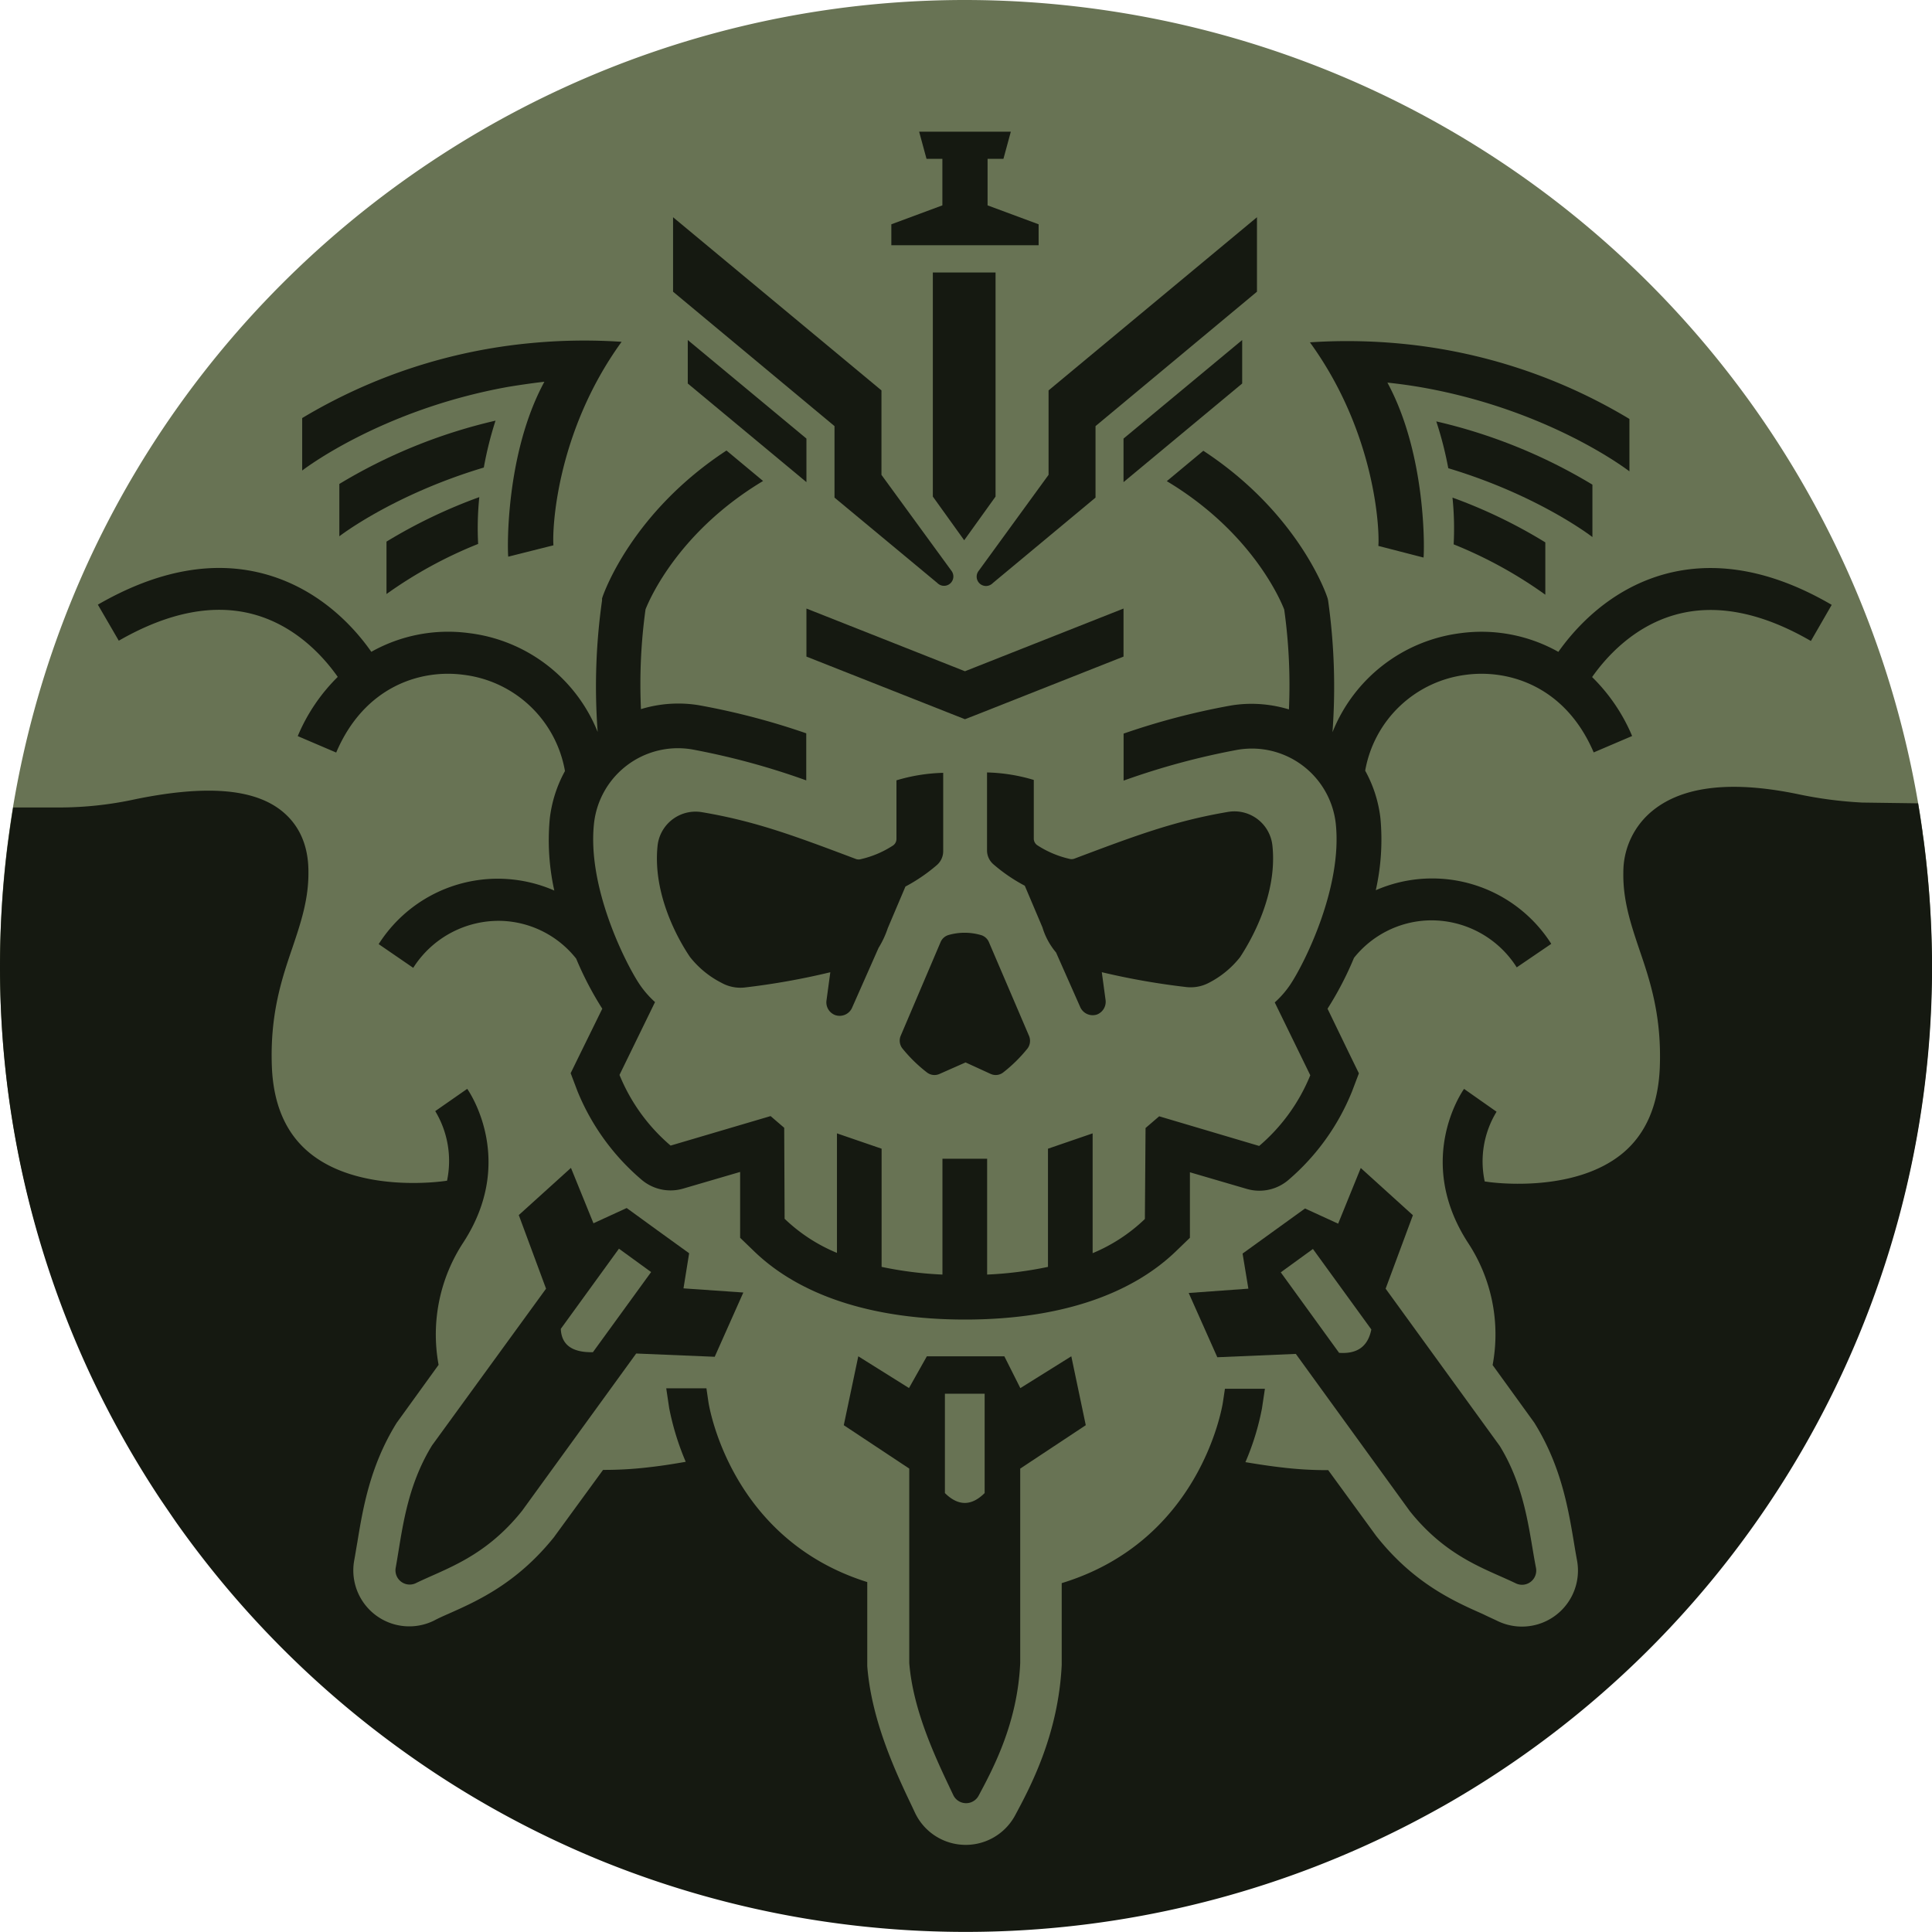<svg xmlns="http://www.w3.org/2000/svg" viewBox="0 0 1087.45 1087.39"><defs><style>.cls-1{fill:#687354;}.cls-2{fill:#151911;}</style></defs><g id="Layer_2" data-name="Layer 2"><g id="BKGND"><path class="cls-1" d="M1087.34,543.76c0,300.2-243.43,531.89-543.67,531.89S0,844,0,543.76a549.38,549.38,0,0,1,4.07-67c1-7.67,2-15,3.22-22.32C56.67,158.22,336.84-41.89,633.08,7.49a543.78,543.78,0,0,1,446.58,444.67c1.27,7.36,2.34,14.84,3.34,22.36A550.81,550.81,0,0,1,1087.34,543.76Z"/></g><g id="BOTTOM"><path class="cls-2" d="M1082.93,474.52h0c-.23-1.76-.46-3.49-.77-5.25a19.74,19.74,0,0,0-.31-2.65h0c-.69-4.87-1.42-9.71-2.22-14.46l-31.42-.43A230.59,230.59,0,0,1,1012,447c-37.06-7.68-64.41-4.61-81.44,9a44.54,44.54,0,0,0-16.84,35c-.31,15.72,4.22,29.19,9,43.42,6,17.49,12.66,37.36,11.51,66.63-.88,21.21-8,37.48-21.13,48.26-28.12,23-75.34,16-75.76,15.91l-1.65-.23a53.67,53.67,0,0,1,6.67-39.24l-18.3-12.85c-1.15,1.61-27.73,40.13,2.08,86.39a93.72,93.72,0,0,1,14,69.05l23,31.8.54.76.46.77c14.65,23.9,18.6,47.6,21.79,66.67.54,3.37,1.11,6.63,1.69,9.78a31.53,31.53,0,0,1-44.77,34.25c-2.42-1.18-5.18-2.37-8.09-3.83-16.31-7.21-38.67-17.15-59.61-43.35l-.35-.42-.34-.46-26.86-36.82a211.35,211.35,0,0,1-25.89-1.5c-6.86-.77-13.81-1.84-20.71-3a144.71,144.71,0,0,0,9.32-30.3l1.65-11H689.47l-1.15,7.67c-.61,3.83-13.27,78.1-90.72,101.73v46c-1.88,39.24-17.68,68.78-26.2,84.66A31.58,31.58,0,0,1,515,1020.3l-1.49-3.19c-9.17-19.18-23-48.52-25.36-79.32v-47.3c-76.37-23.94-88.84-97.66-89.41-101.38l-1.12-7.68H375l1.65,11.09a150.37,150.37,0,0,0,9.32,30.27c-6.9,1.22-13.77,2.3-20.63,3.06a211.4,211.4,0,0,1-25.9,1.5l-26.85,36.79-.34.46-.31.46c-21,26.2-43.31,36.09-59.65,43.34-2.91,1.27-5.64,2.5-8.13,3.84A31.5,31.5,0,0,1,199.43,878c.58-3.15,1.08-6.41,1.69-9.82,3.14-19.18,7.1-42.7,21.71-66.6l.5-.8.54-.73,23-31.84a94.32,94.32,0,0,1,14-69c29.81-46,3.26-84.73,2.11-86.34l-18,12.54a54.33,54.33,0,0,1,6.64,39.17l-1.65.23c-.5,0-47.68,7.13-75.76-15.92-13.2-10.82-20.29-27-21.18-48.3C151.87,571,158.58,551,164.6,533.4c4.72-14,9.17-27.27,9-42.77,0-14.65-5.07-26.12-14.85-34.06C143.08,443.87,116,441.68,76,449.89a200.9,200.9,0,0,1-42.62,4.61H7.4c-1.19,7.36-2.26,14.84-3.22,22.32h0A550.72,550.72,0,0,0,0,543.76,542.62,542.62,0,0,0,50.75,773.49a549.72,549.72,0,0,0,39.13,69.78c3,4.45,6,8.82,9,13.2a546.3,546.3,0,0,0,131.8,131.84A539,539,0,0,0,316,1037.6q12.19,5.64,24.66,10.66a545.26,545.26,0,0,0,453-21.63q9.66-5,19.18-10.36a543.39,543.39,0,0,0,274.65-472.51A550.88,550.88,0,0,0,1082.93,474.52Z"/></g><g id="_18" data-name="18"><g id="Слой_33" data-name="Слой 33"><polygon class="cls-2" points="453.91 342.53 453.91 369.57 535.54 401.83 543.13 404.82 550.8 401.83 632.39 369.57 632.39 342.53 543.13 377.82 453.91 342.53"/><path class="cls-2" d="M143.69,346.05c23.71,6.79,39,24.4,46.42,34.95a102,102,0,0,0-22.52,33.33l21.64,9.25c15.8-37.13,47.33-47,71.61-43.77A66,66,0,0,1,318,434a72.59,72.59,0,0,0-8.56,26.86A130.49,130.49,0,0,0,312,501.26a79.4,79.4,0,0,0-98.86,30.15l19.45,13.35a57,57,0,0,1,49.87-26.43,56,56,0,0,1,41.85,21.25A185.82,185.82,0,0,0,339,567.77h0l-13,26.47-4.8,9.82,3.84,10.13a129.5,129.5,0,0,0,35.67,49.48A25.17,25.17,0,0,0,384.59,669h0l32-9.36v37.06l7.67,7.4c26,25.28,67.13,38.63,118.92,38.63v-8.63h0v8.63c51.75,0,92.83-13.35,118.91-38.63l7.67-7.4V659.83l32,9.36h0a25.14,25.14,0,0,0,23.83-5.37,129,129,0,0,0,35.44-49.56l3.84-10.12-4.8-9.82-12.85-26.55h0a185.77,185.77,0,0,0,14.88-28.61,56,56,0,0,1,41.74-21.1,56.81,56.81,0,0,1,49.87,26.43l19.44-13.24a79.43,79.43,0,0,0-98.77-30.18A130.23,130.23,0,0,0,777,460.63a72.22,72.22,0,0,0-8.59-26.85,65.93,65.93,0,0,1,57-54c24.24-3.11,55.81,6.71,71.62,43.73l21.63-9.24a101.76,101.76,0,0,0-22.52-33.18c7.41-10.55,22.71-28.16,46.42-34.95,22.82-6.56,48.68-1.61,76.72,14.65L1031,340.45c-33.68-19.67-65.79-25.35-95.06-17-30,8.63-49.14,29.81-58.8,43.46a88.32,88.32,0,0,0-54.86-10.55A89.65,89.65,0,0,0,750,412.15h0a346.88,346.88,0,0,0-2.45-74.07l-.23-1.12-.35-1.07c-1-2.95-17-47.68-69.66-82.17l-20.56,17.11c47.18,28.27,63.64,65.94,66.09,72.27a307,307,0,0,1,2.65,56.2,73,73,0,0,0-20.91-3.15,70.46,70.46,0,0,0-12,1,401.35,401.35,0,0,0-60.15,15.77v26.46A413.28,413.28,0,0,1,696.72,422a49.36,49.36,0,0,1,7.87-.66,47.54,47.54,0,0,1,47.26,42.2c3.83,35.75-17.42,78.25-25.44,90.41a53.87,53.87,0,0,1-8.9,10.28l20,41a103.72,103.72,0,0,1-28.77,39.78l-56.28-16.69-7.67,6.6-.38,51.21A95.05,95.05,0,0,1,615,705.37V637.93l-25.13,8.63v66.52a210,210,0,0,1-34.25,4.33V652.2H530.47v65.21a210.11,210.11,0,0,1-34.25-4.33V646.56l-25.13-8.63v67.28A94.7,94.7,0,0,1,441.63,686l-.23-51.21-7.67-6.59-56.27,16.61a103.62,103.62,0,0,1-28.77-39.78l20-41a54.58,54.58,0,0,1-8.9-10.28c-8-12.16-29.38-54.66-25.43-90.41a47.54,47.54,0,0,1,47.22-42.2,48.59,48.59,0,0,1,7.9.66,412.61,412.61,0,0,1,64.33,17.45V412.76A403.74,403.74,0,0,0,393.68,397a69.84,69.84,0,0,0-12.08-1,72.07,72.07,0,0,0-20.83,3.14A307.79,307.79,0,0,1,363.34,343c2.49-6.33,19-44,66.17-72.27l-20.6-17.15c-52.7,34.53-68.66,79.29-69.7,82.21l-.34,1.07v1.11A344.32,344.32,0,0,0,336.41,412h0a89.69,89.69,0,0,0-72.57-55.66A88.32,88.32,0,0,0,209,366.88c-9.51-13.65-28.69-34.83-58.8-43.46C121,315.06,89,320.74,55.08,340.34l11.78,20.29C95,344.44,120.87,339.5,143.69,346.05Z"/></g></g><g id="_17" data-name="17"><polygon class="cls-2" points="543.13 138.03 584.6 138.03 584.6 126.25 555.87 115.59 555.87 89.39 564.8 89.39 568.95 74.13 555.87 74.13 553.68 74.13 532.58 74.13 530.43 74.13 517.35 74.13 521.5 89.39 530.43 89.39 530.43 115.59 501.7 126.25 501.7 138.03 543.13 138.03 543.13 138.03"/></g><g id="_16" data-name="16"><polygon class="cls-2" points="699.18 215.86 699.18 191.39 632.39 246.86 632.39 271.37 699.18 215.86"/></g><g id="_15" data-name="15"><path class="cls-2" d="M550.8,321.39a5.26,5.26,0,0,0,4.18,8.44,5.12,5.12,0,0,0,2.84-.85h0a4.35,4.35,0,0,0,1-.8l57.81-48.1V239.84l90.87-75.65V122.27L590.2,219.74v47.52Z"/></g><g id="_14" data-name="14"><polygon class="cls-2" points="453.91 246.86 387.12 191.39 387.12 215.86 453.91 271.37 453.91 246.86"/></g><g id="_13" data-name="13"><path class="cls-2" d="M469.71,280.08l57.81,48a5,5,0,0,0,1,.81h0a5,5,0,0,0,2.84.84,5.25,5.25,0,0,0,5.25-5.25,5.32,5.32,0,0,0-1.07-3.19h0l-39.4-54V219.74L378.84,122.27v41.92l90.87,75.65Z"/></g><g id="_12" data-name="12"><path class="cls-2" d="M521.69,603.6a6.92,6.92,0,0,0,7.13.88L543.48,598l14.15,6.48a6.86,6.86,0,0,0,7.14-.92,82.62,82.62,0,0,0,13.65-13.5,7.24,7.24,0,0,0,.81-6.94l-22.71-53.06a7,7,0,0,0-4.68-3.83,32.86,32.86,0,0,0-17.76,0,7,7,0,0,0-4.57,3.83l-22.59,53.06a7.12,7.12,0,0,0,1,7A82.87,82.87,0,0,0,521.69,603.6Z"/><polygon class="cls-2" points="560.36 153.38 525.06 153.38 525.06 279.5 542.71 304.09 560.36 279.5 560.36 153.38"/></g><g id="_11" data-name="11"><path class="cls-2" d="M680.19,553.31A53.21,53.21,0,0,0,698,538.73c6.44-9.82,21.17-35.56,18.18-62.91a21.51,21.51,0,0,0-23.77-19c-.4.05-.8.1-1.2.17-30.34,5.14-52.13,13.39-86.69,26.39a4.7,4.7,0,0,1-2.73,0,56.2,56.2,0,0,1-18-7.67,4.53,4.53,0,0,1-1.91-3.84V439a99.6,99.6,0,0,0-26.32-4.22v44a10.37,10.37,0,0,0,3.57,7.68,93.86,93.86,0,0,0,17.68,12.08l9.94,23.44a39.56,39.56,0,0,0,7.67,14.15l13.69,30.92a7.68,7.68,0,0,0,9.29,4h0a7.69,7.69,0,0,0,4.91-8l-2.15-15.84a405.35,405.35,0,0,0,47.18,8.32A21.89,21.89,0,0,0,680.19,553.31Z"/></g><g id="_10" data-name="10"><path class="cls-2" d="M479.49,567.47l15-33.91a53.1,53.1,0,0,0,5.22-11.17L509.64,499a96.09,96.09,0,0,0,17.69-12.09,10.35,10.35,0,0,0,3.56-7.67V435a99.46,99.46,0,0,0-26.31,4.22v32.84a4.49,4.49,0,0,1-1.92,3.83,56,56,0,0,1-18,7.67,4.67,4.67,0,0,1-2.72,0c-34.53-13-56.35-21.25-86.69-26.39a21.52,21.52,0,0,0-24.93,17.46c-.06.36-.12.71-.16,1.07-3,27.35,11.51,53.09,18.18,62.91a53.33,53.33,0,0,0,17.76,14.58,21.91,21.91,0,0,0,13,2.64,406.86,406.86,0,0,0,48.25-8.59l-2.18,16.11a7.66,7.66,0,0,0,4.91,8h0A7.67,7.67,0,0,0,479.49,567.47Z"/></g><g id="_09" data-name="09"><path class="cls-2" d="M669.07,727.77l16.11,36.17,44.19-1.88,64.21,88.57c20.91,26.13,43,32.53,59.65,40.59a8,8,0,0,0,11.32-8.71c-3.84-19.6-5.64-44.5-20.34-68.55l-64.29-88.61L795.27,684l-29.35-26.58-12.73,31.34h0l-18.64-8.55L717.4,692.59l-18,13,3.26,19.75h0ZM739,703l32.87,45.3c-2,10-8.36,13.85-18.14,13.16l-32.84-45.31Z"/></g><g id="_08" data-name="08"><path class="cls-2" d="M869.8,334.74V305.28a285.09,285.09,0,0,0-52.25-25.2,170,170,0,0,1,.66,26.31A244.83,244.83,0,0,1,869.8,334.74Z"/></g><g id="_07" data-name="07"><path class="cls-2" d="M896.31,272.79a300.62,300.62,0,0,0-87.88-35.6,201.19,201.19,0,0,1,6.75,26.35c51.09,15.35,81.13,38.75,81.13,38.75Z"/></g><g id="_06" data-name="06"><path class="cls-2" d="M775.82,307.27l25.43,6.56c.46-2.95,1.88-57.54-20.33-98.47,7,.73,13.73,1.69,20.22,2.84,72.07,12.93,116,47.11,116,47.11v-29.5A305,305,0,0,0,788.4,193.42a316.93,316.93,0,0,0-51.09-.73h0C774.86,244.44,776.55,299.83,775.82,307.27Z"/></g><g id="_05" data-name="05"><path class="cls-2" d="M222.75,882.32A8,8,0,0,0,234.26,891c16.57-8.06,38.67-14.46,59.57-40.59l64.26-88.57,44.19,1.84,16.11-36.17-33.68-2.34h0l3.18-19.76-18-13-17.15-12.46-18.64,8.55v.19h0l-12.73-31.34L292,683.92l15.35,41.43-64.18,88.23C228.43,837.63,226.32,862.49,222.75,882.32ZM348.38,702.84,366.49,716,333.73,761.1c-11.24.23-17.72-3.83-18.07-13.15Z"/></g><g id="_04" data-name="04"><path class="cls-2" d="M536.53,1010.32a8,8,0,0,0,14.31.39c8.71-16.27,21.87-41.24,23.4-74.65V826.62l36.9-24.43L603,763.41l-28.69,17.91h0l-9-17.91H521.69l-10.05,17.87h0L483.1,763.41l-8.17,38.78,36.86,24.43V936C514,964.14,528,992.26,536.53,1010.32Zm-4.68-225.86h22.37v55.93q-11.16,11.11-22.37,0Z"/></g><g id="_03" data-name="03"><path class="cls-2" d="M217.54,304.86v29.5a244.48,244.48,0,0,1,51.59-28.2,171.72,171.72,0,0,1,.65-26.35A290.58,290.58,0,0,0,217.54,304.86Z"/></g><g id="_02" data-name="02"><path class="cls-2" d="M278.91,236.77A300.58,300.58,0,0,0,191,272.4v29.46s30-23.32,81.32-38.7A201.08,201.08,0,0,1,278.91,236.77Z"/></g><g id="_01" data-name="01"><path class="cls-2" d="M306.42,214.87c-22.21,40.89-20.8,95.55-20.34,98.46l25.44-6.4c-.73-7.48.92-62.83,38.36-114.54h0a315.42,315.42,0,0,0-51.06.73,305.44,305.44,0,0,0-128.73,42.19v29.54s43.92-34.18,116-47.11C292.68,216.67,299.4,215.67,306.42,214.87Z"/></g></g></svg>